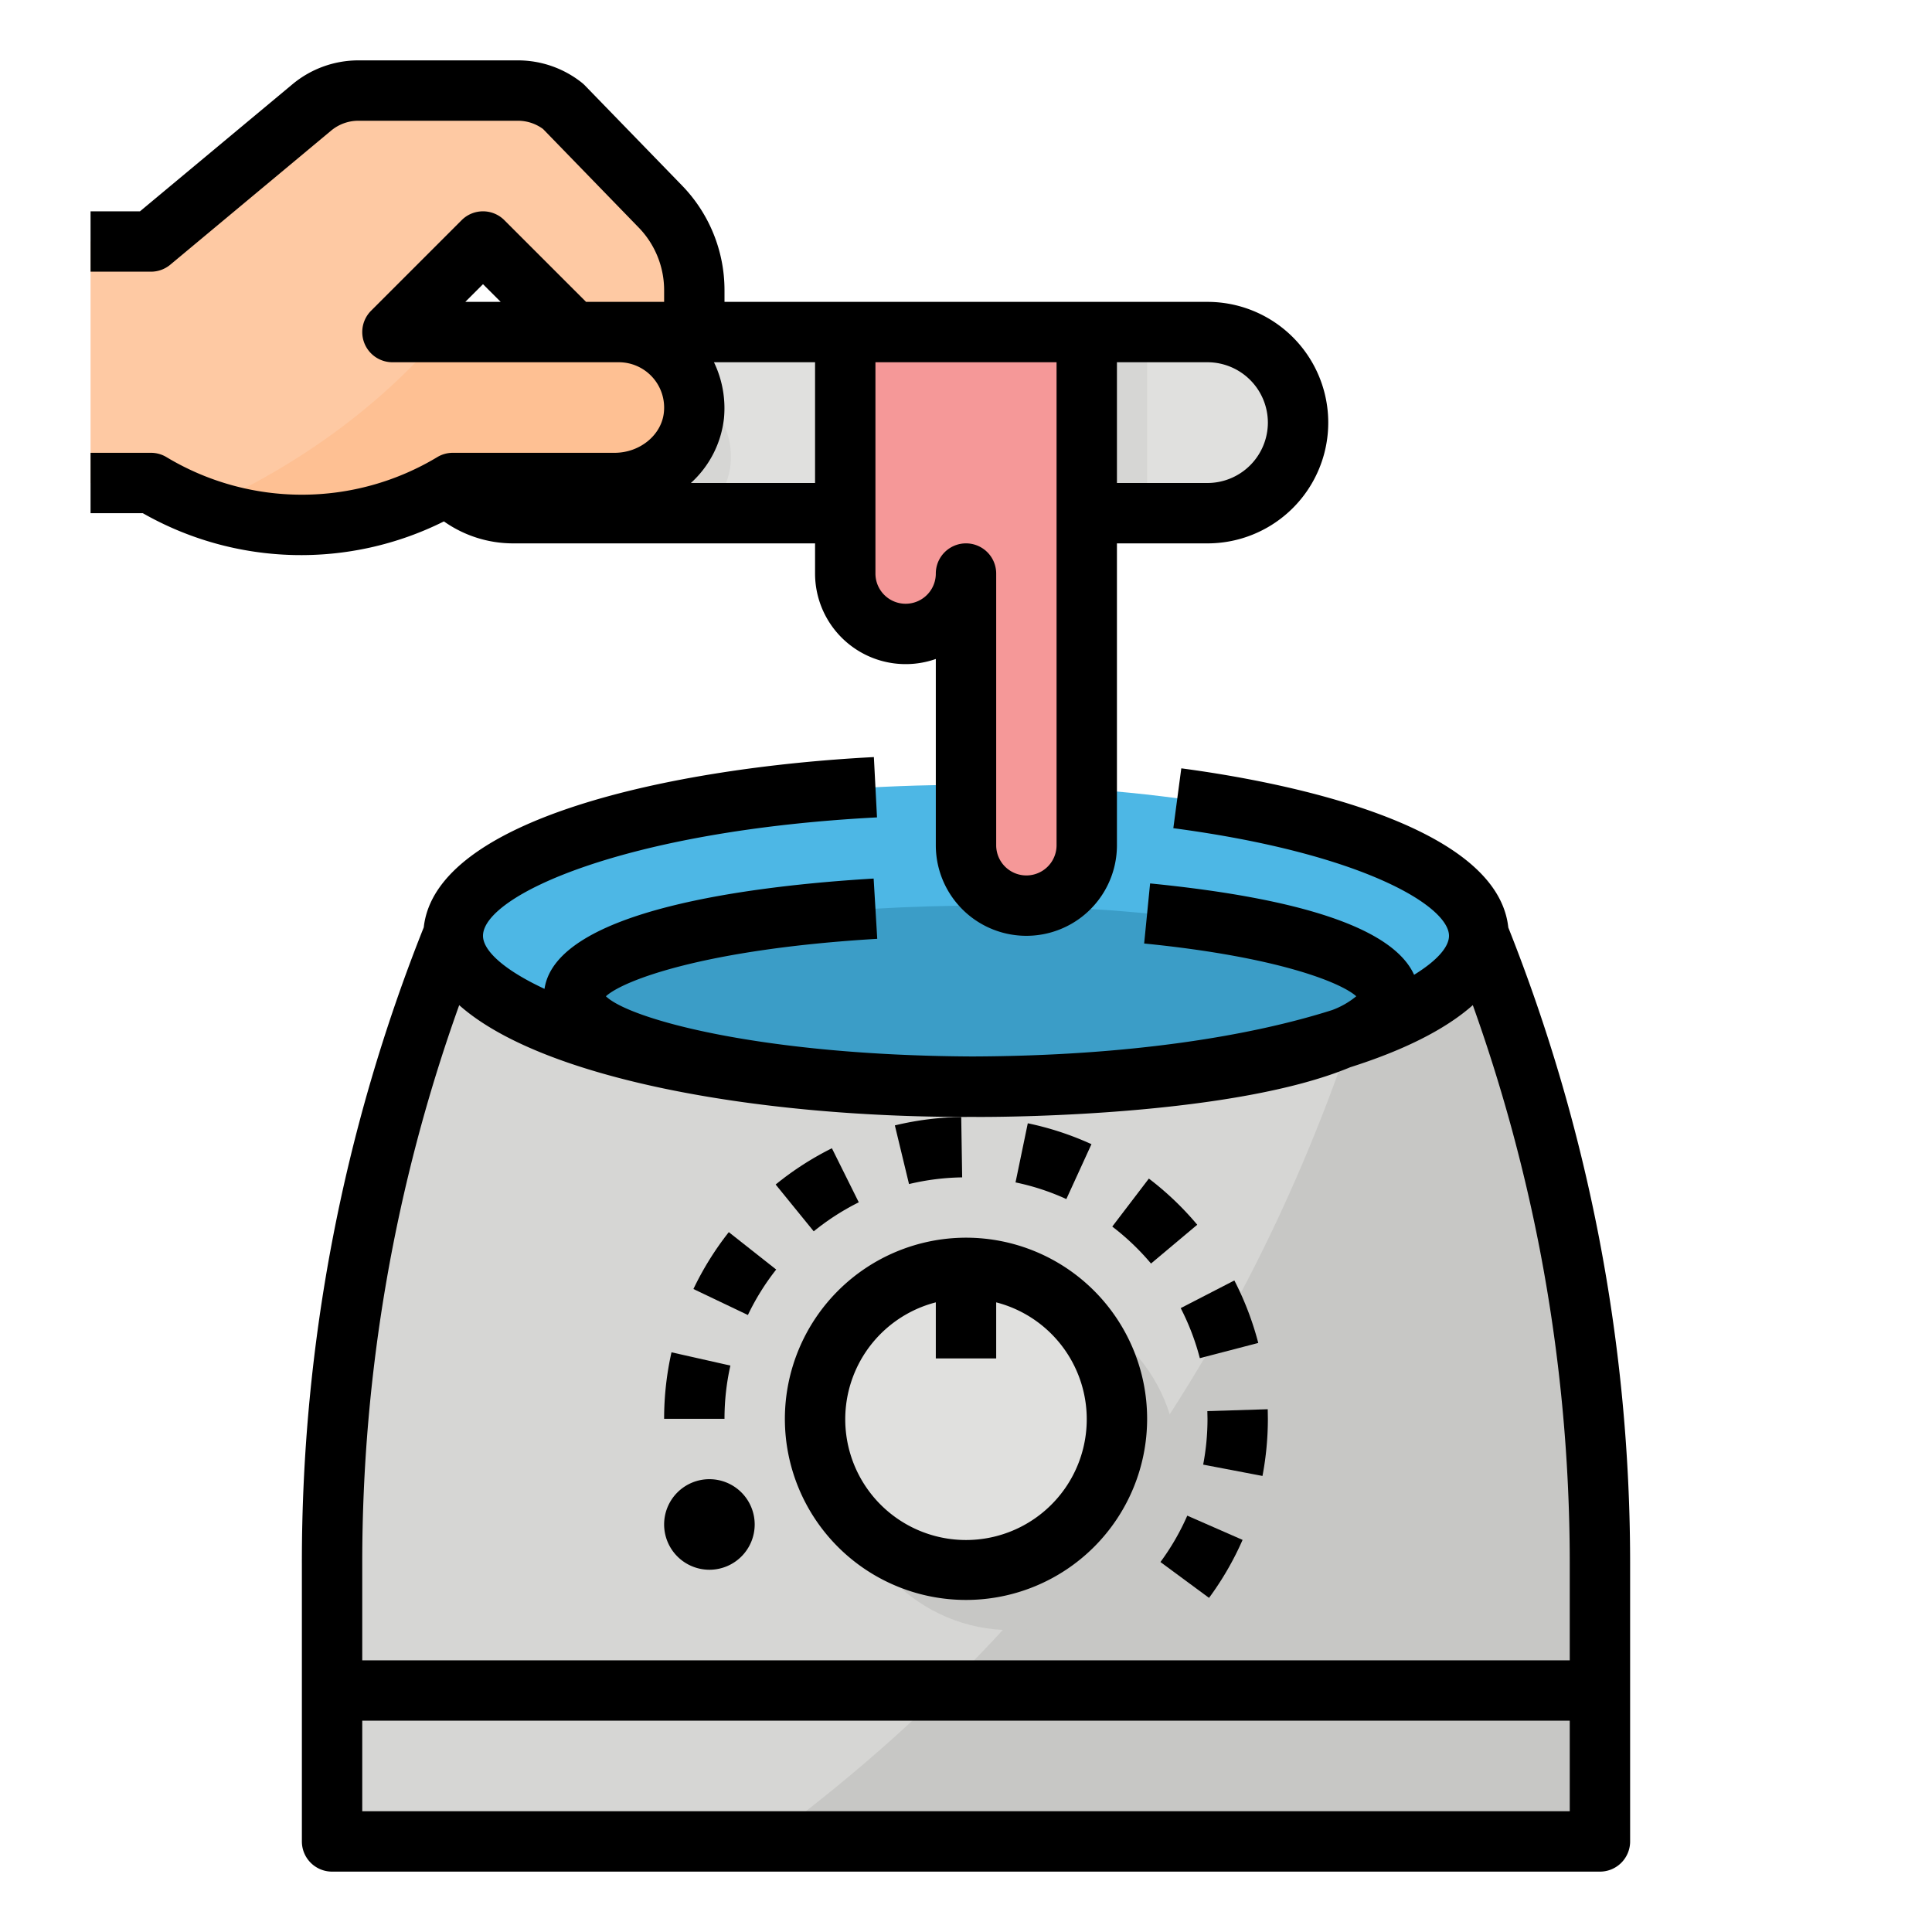 <?xml version="1.0" encoding="UTF-8"?> <svg xmlns="http://www.w3.org/2000/svg" viewBox="0 0 512 512" width="512" height="512"><g id="Filled_outline" data-name="Filled outline"><path d="M424,414.16V488H88V414.16A447.379,447.379,0,0,1,120,248H392a447.656,447.656,0,0,1,23.93,81.55A448.043,448.043,0,0,1,424,414.16Z" style="fill:#d6d6d4"></path><path d="M424,414.16V488H202.96c64.92-47.57,130.68-122.67,163.26-240H392a447.656,447.656,0,0,1,23.93,81.55A448.043,448.043,0,0,1,424,414.16Z" style="fill:#c7c7c5"></path><ellipse cx="256" cy="248" rx="136" ry="40" style="fill:#4db7e5"></ellipse><ellipse cx="260" cy="264" rx="108" ry="24" style="fill:#3b9dc7"></ellipse><circle cx="268" cy="388" r="44" style="fill:#c7c7c5"></circle><circle cx="256" cy="376" r="40" style="fill:#e0e0de"></circle><rect x="112" y="88" width="232" height="48" rx="24" ry="24" style="fill:#e0e0de"></rect><path d="M193.6,123.1a20,20,0,0,0-19.9-22.062h-46.53a163.936,163.936,0,0,1-14.75,15.159A23.964,23.964,0,0,0,136,136h50.571A19.222,19.222,0,0,0,193.6,123.1Z" style="fill:#d6d6d4"></path><path d="M152,88h32V76.976a32,32,0,0,0-9.037-22.287l-25.7-26.481a19.2,19.2,0,0,0-12-4.208H94.951A19.2,19.2,0,0,0,82.66,28.45L40,64H24v64H40a77.748,77.748,0,0,0,80,0h42.86c10.461,0,19.994-7.528,21.036-17.938A20,20,0,0,0,164,88H104l24-24Z" style="fill:#fec9a3"></path><path d="M224,88v64a16,16,0,0,0,16,16h0a16,16,0,0,0,16-16h0v72a16,16,0,0,0,16,16h0a16,16,0,0,0,16-16V88Z" style="fill:#f59898"></path><path d="M117.471,88C98.208,110.588,75,125.157,54.3,134.521A77.611,77.611,0,0,0,120,128h42.859c10.462,0,20-7.528,21.037-17.938A20,20,0,0,0,164,88H117.471Z" style="fill:#fec093"></path><rect x="288" y="88" width="16" height="48" style="fill:#d6d6d4"></rect><path d="M399.716,245.8c-2.987-27.949-61.194-38.8-86.661-42.183l-2.11,15.86C361.336,226.18,384,240.188,384,248c0,2.954-3.167,6.587-9.25,10.33-5.434-12-28.886-20.138-69.961-24.213l-1.578,15.922c35.562,3.531,52.258,10.406,56.211,13.984a21.992,21.992,0,0,1-6.408,3.662c-21.215,6.747-53.156,12.15-95.387,12.29-55.832-.271-90.741-9.859-97.057-15.952,4.618-4.234,26.282-12.507,71.907-15.226l-.954-15.969c-31.708,1.887-84.1,8.231-87.224,29.229-10.732-5-16.3-10.126-16.3-14.057,0-10.594,37.188-27.875,104.414-31.383l-.828-15.984c-53.757,2.809-116.13,16.356-119.285,45.123A454.116,454.116,0,0,0,80,414.156V488a8,8,0,0,0,8,8H424a8,8,0,0,0,8-8V414.156a456.653,456.653,0,0,0-8.219-86.07A456.874,456.874,0,0,0,399.716,245.8ZM121.694,266.374C143.64,285.862,200.005,296,256,296c.353,0,.7-.014,1.057-.015C258.3,296,259.32,296,260,296c8.743,0,67.453-.5,97.835-13.172,13.87-4.4,25.093-9.9,32.474-16.457a440.7,440.7,0,0,1,17.753,64.746A440.164,440.164,0,0,1,416,414.156V440H96V414.156A437.721,437.721,0,0,1,121.694,266.374ZM96,480V456H416v24Z"></path><path d="M208,376a48,48,0,1,0,48-48A48.052,48.052,0,0,0,208,376Zm40-30.864V360h16V345.136a32,32,0,1,1-16,0Z"></path><path d="M205.7,336.438l-12.562-9.907a80.271,80.271,0,0,0-9.375,15.071l14.437,6.89A63.839,63.839,0,0,1,205.7,336.438Z"></path><path d="M227.586,318.625,220.461,304.3a80.385,80.385,0,0,0-14.906,9.609l10.093,12.406A64.4,64.4,0,0,1,227.586,318.625Z"></path><path d="M193.562,361.891l-15.609-3.516A80.324,80.324,0,0,0,176,376h16A64.168,64.168,0,0,1,193.562,361.891Z"></path><path d="M317.969,359.93l15.484-4.032a80.342,80.342,0,0,0-6.336-16.562L312.9,346.664A64.326,64.326,0,0,1,317.969,359.93Z"></path><path d="M320,376a64.622,64.622,0,0,1-1.148,12.141l15.718,3A81.287,81.287,0,0,0,336,376l-.039-2.539-16,.5Z"></path><path d="M254.984,312.016l-.25-16a80.373,80.373,0,0,0-17.586,2.226l3.75,15.547A64.418,64.418,0,0,1,254.984,312.016Z"></path><path d="M305.031,334.852l12.25-10.282a79.867,79.867,0,0,0-12.82-12.234l-9.7,12.719A64.549,64.549,0,0,1,305.031,334.852Z"></path><path d="M289.25,303.219a79.8,79.8,0,0,0-16.875-5.539l-3.25,15.672a63.022,63.022,0,0,1,13.469,4.414Z"></path><path d="M307.531,413.953l12.875,9.5a80.222,80.222,0,0,0,8.891-15.367l-14.656-6.422A63.732,63.732,0,0,1,307.531,413.953Z"></path><path d="M188,416a12,12,0,1,0-12-12A12.013,12.013,0,0,0,188,416Z"></path><path d="M117.642,138.178A31.793,31.793,0,0,0,136,144h80v8a24.013,24.013,0,0,0,32,22.633V224a24,24,0,0,0,48,0V144h24a32,32,0,0,0,0-64H192V76.977a39.8,39.8,0,0,0-11.3-27.86L155,22.641a8.443,8.443,0,0,0-.734-.672,27.241,27.241,0,0,0-17-5.969H94.953a27.328,27.328,0,0,0-17.422,6.305L37.1,56H24V72H40a8.01,8.01,0,0,0,5.125-1.852L87.773,34.6a11.23,11.23,0,0,1,7.18-2.6h42.313a11.217,11.217,0,0,1,6.648,2.188l25.305,26.07A23.854,23.854,0,0,1,176,76.977V80H155.312L133.656,58.344a8,8,0,0,0-11.312,0l-24,24A8,8,0,0,0,104,96h60a12.013,12.013,0,0,1,11.938,13.266c-.6,6.015-6.352,10.734-13.079,10.734H120a7.955,7.955,0,0,0-4.117,1.141,69.614,69.614,0,0,1-71.766,0A7.955,7.955,0,0,0,40,120H24v16H37.844a84.712,84.712,0,0,0,79.8,2.178ZM123.312,80,128,75.312,132.688,80ZM336,112a16.03,16.03,0,0,1-16,16H296V96h24A16.021,16.021,0,0,1,336,112ZM280,96V224a8,8,0,0,1-16,0V152a8,8,0,0,0-16,0,8,8,0,0,1-16,0V96Zm-64,0v32H183.086a27.174,27.174,0,0,0,8.773-17.141A28.086,28.086,0,0,0,189.209,96Z"></path></g></svg> 